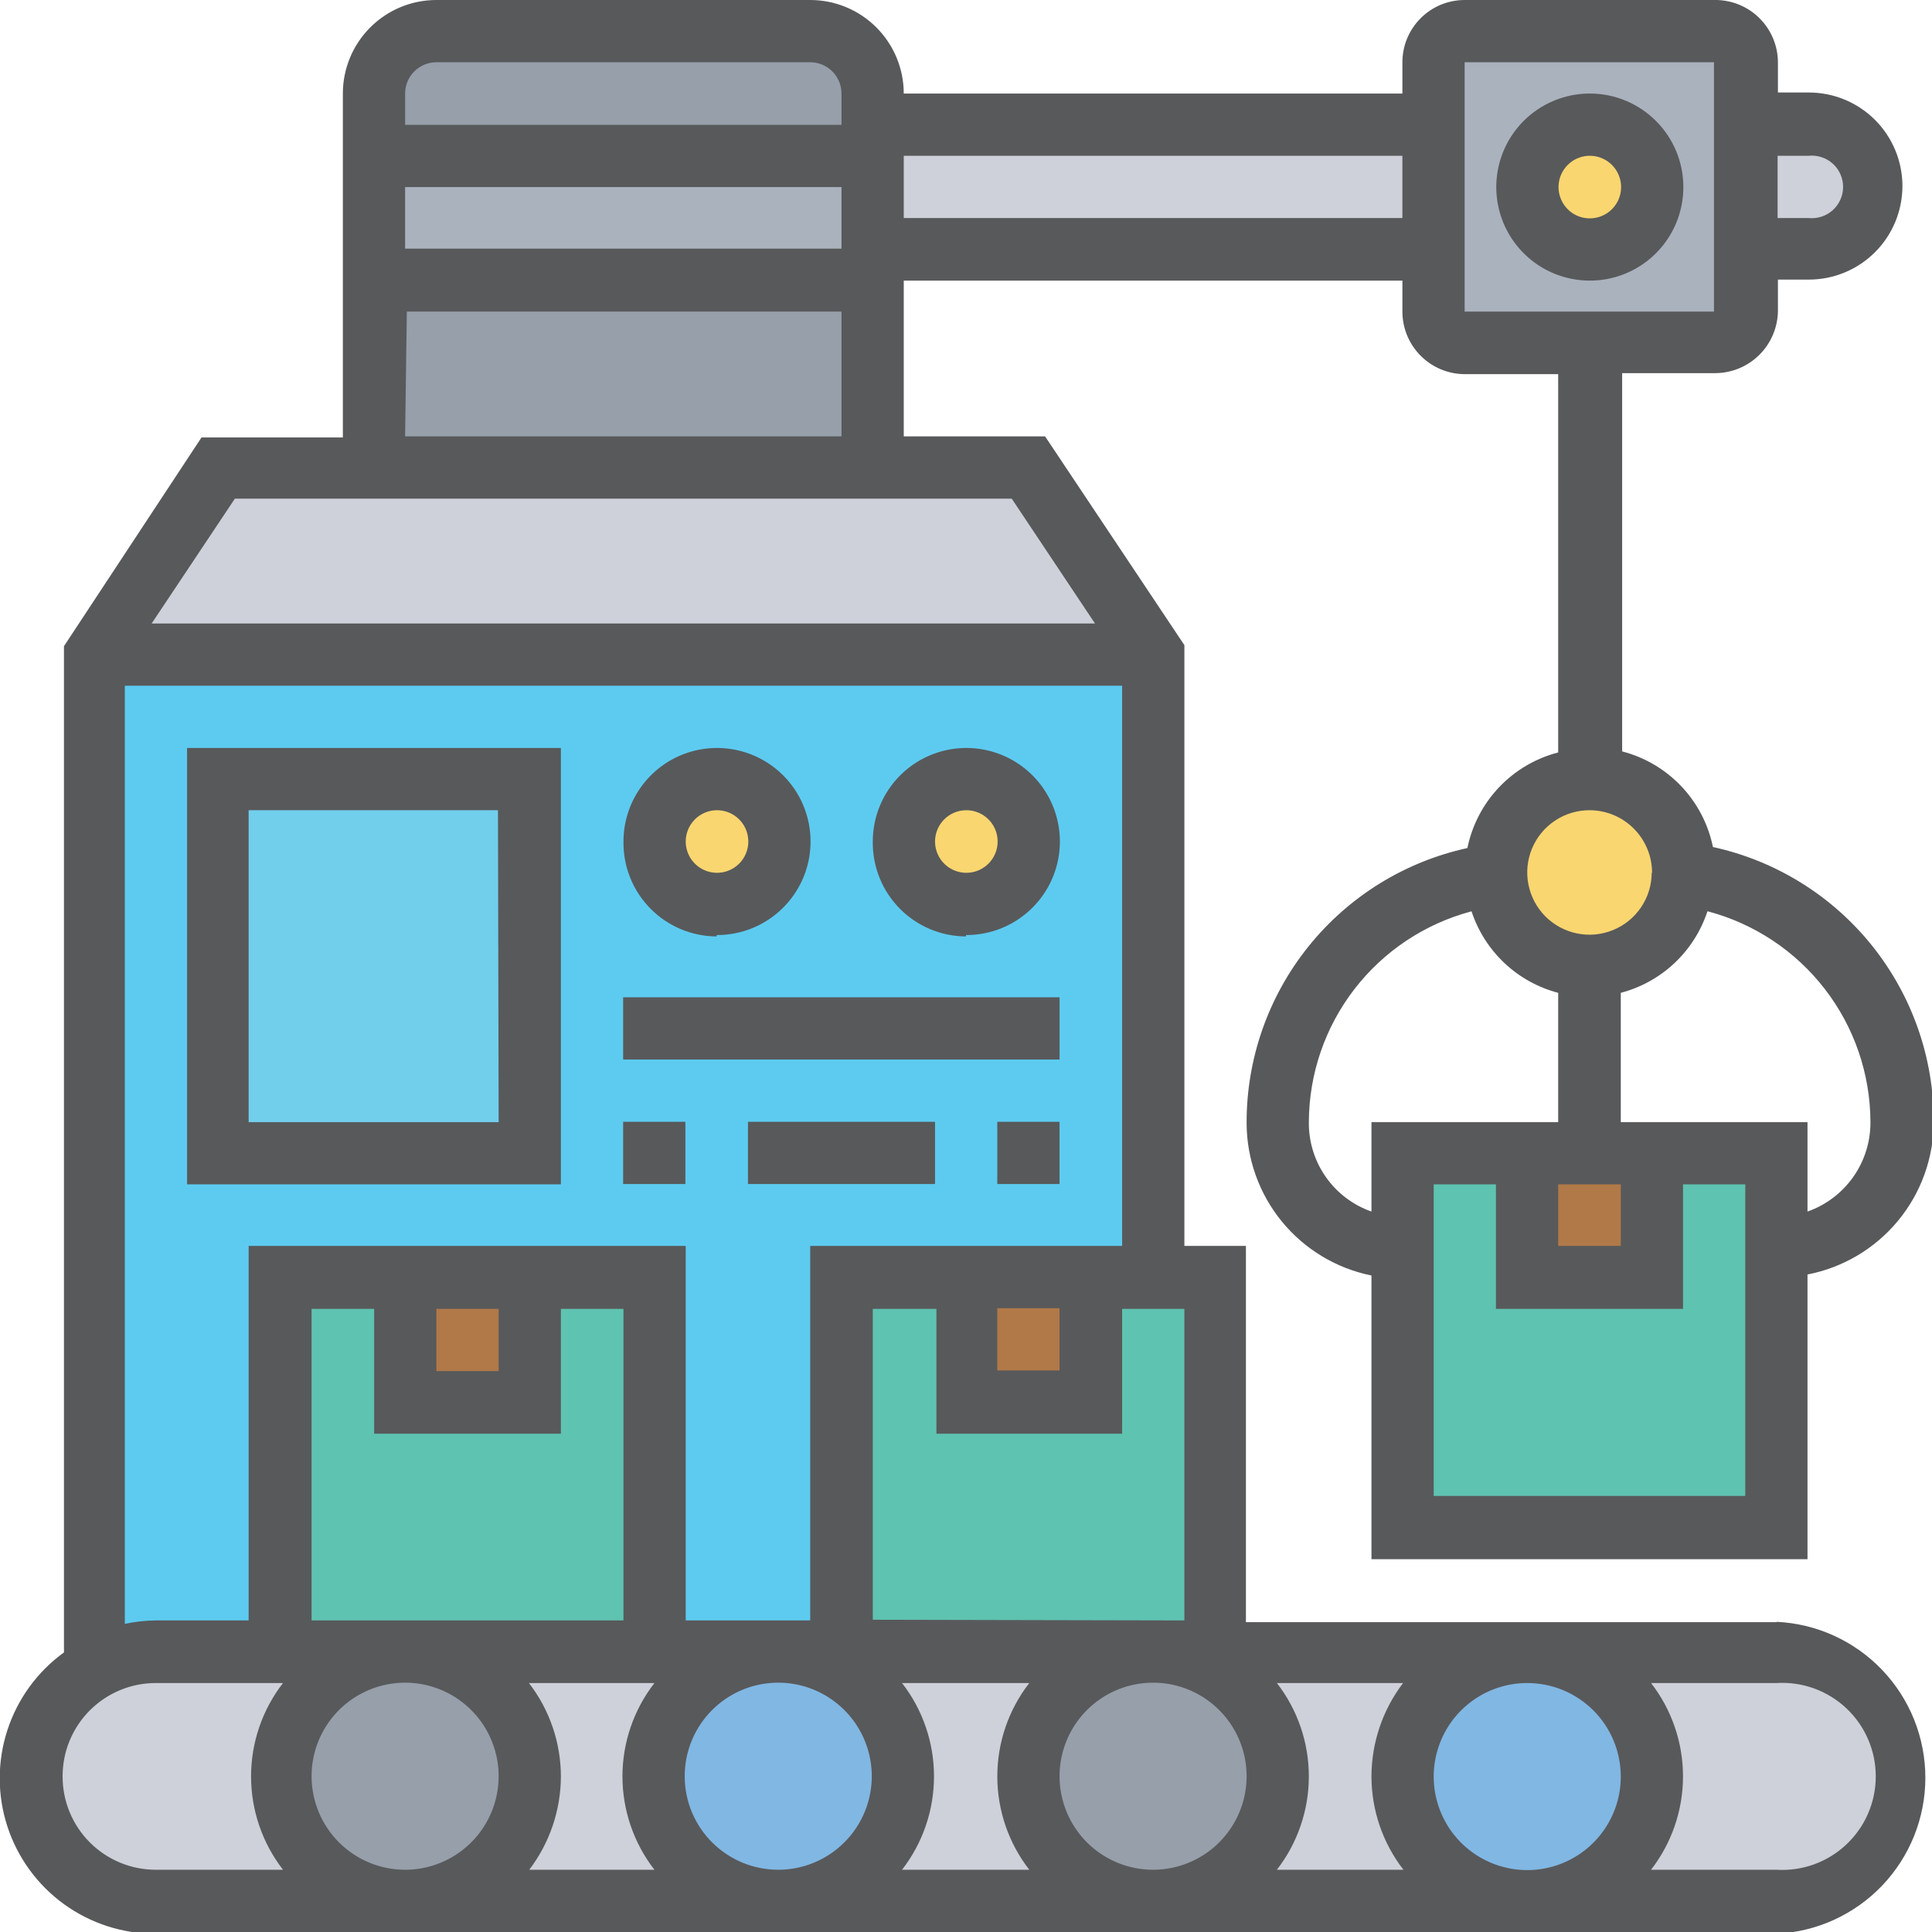 <svg width="82" height="82" viewBox="0 0 82 82" fill="none" xmlns="http://www.w3.org/2000/svg">
<g clip-path="url(#clip0_24_658)">
<g style="mix-blend-mode:luminosity">
<g style="mix-blend-mode:luminosity">
<g style="mix-blend-mode:luminosity">
<path d="M78.585 6.072C78.834 6.315 79.03 6.606 79.163 6.927C79.296 7.248 79.363 7.593 79.358 7.94C79.351 8.636 79.069 9.3 78.574 9.789C78.08 10.279 77.412 10.553 76.717 10.553H74.075V5.298H76.717C77.064 5.297 77.407 5.365 77.728 5.498C78.049 5.631 78.34 5.826 78.585 6.072Z" fill="#CED1D9"/>
</g>
<g style="mix-blend-mode:luminosity">
<path d="M60.851 5.298V10.582H37.03V6.612V5.298H60.851Z" fill="#CED1D9"/>
</g>
<g style="mix-blend-mode:luminosity">
<path d="M37.044 6.612H15.88V3.97C15.88 3.269 16.159 2.597 16.654 2.102C17.15 1.607 17.822 1.328 18.522 1.328H34.388C35.09 1.328 35.764 1.606 36.261 2.101C36.759 2.596 37.041 3.268 37.044 3.97V6.612Z" fill="#969FAA"/>
</g>
<g style="mix-blend-mode:luminosity">
<path d="M37.03 11.91H15.866V19.851H37.03V11.91Z" fill="#969FAA"/>
</g>
<g style="mix-blend-mode:luminosity">
<path d="M37.03 11.91H15.866V6.612H37.03V10.582V11.91Z" fill="#AAB2BE"/>
</g>
<g style="mix-blend-mode:luminosity">
<path d="M74.075 5.298V13.224C74.075 13.576 73.935 13.914 73.686 14.163C73.436 14.412 73.099 14.552 72.746 14.552H62.164C61.815 14.548 61.48 14.407 61.234 14.158C60.989 13.909 60.851 13.574 60.851 13.224V2.642C60.854 2.295 60.994 1.963 61.239 1.717C61.485 1.472 61.817 1.332 62.164 1.328H72.746C73.096 1.328 73.432 1.466 73.68 1.712C73.929 1.958 74.071 2.292 74.075 2.642V5.298Z" fill="#AAB2BE"/>
</g>
<g style="mix-blend-mode:luminosity">
<path d="M67.477 5.298C68 5.298 68.511 5.453 68.945 5.744C69.379 6.034 69.718 6.446 69.918 6.929C70.118 7.412 70.17 7.943 70.068 8.456C69.966 8.968 69.715 9.439 69.345 9.808C68.976 10.178 68.505 10.429 67.993 10.531C67.48 10.633 66.949 10.581 66.466 10.381C65.984 10.181 65.571 9.842 65.281 9.408C64.99 8.973 64.835 8.463 64.835 7.94C64.835 7.24 65.114 6.568 65.609 6.072C66.105 5.577 66.777 5.298 67.477 5.298Z" fill="#FAD670"/>
</g>
<g style="mix-blend-mode:luminosity">
<path d="M43.657 19.836L48.94 27.776H3.97L9.254 19.836H15.866H37.03H43.657Z" fill="#CED1D9"/>
</g>
<g style="mix-blend-mode:luminosity">
<path d="M75.388 48.94H59.522V64.821H75.388V48.94Z" fill="#5FC3B1"/>
</g>
<g style="mix-blend-mode:luminosity">
<path d="M51.582 54.239H35.716V70.119H51.582V54.239Z" fill="#5FC3B1"/>
</g>
<g style="mix-blend-mode:luminosity">
<path d="M27.776 54.239H11.911V70.119H27.776V54.239Z" fill="#5FC3B1"/>
</g>
<g style="mix-blend-mode:luminosity">
<path d="M48.94 27.776V54.239H35.716V70.104H27.776V54.239H11.91V70.104H6.612C5.684 70.106 4.772 70.353 3.97 70.82V27.776H48.94Z" fill="#5DCBF0"/>
</g>
<g style="mix-blend-mode:luminosity">
<path d="M41 33.074C41.522 33.074 42.033 33.229 42.468 33.52C42.902 33.81 43.241 34.222 43.441 34.705C43.641 35.188 43.693 35.719 43.591 36.232C43.489 36.744 43.237 37.215 42.868 37.584C42.498 37.954 42.028 38.205 41.515 38.307C41.003 38.409 40.471 38.357 39.989 38.157C39.506 37.957 39.093 37.618 38.803 37.184C38.513 36.75 38.358 36.239 38.358 35.716C38.358 35.016 38.636 34.344 39.132 33.848C39.627 33.353 40.299 33.074 41 33.074Z" fill="#FAD670"/>
</g>
<g style="mix-blend-mode:luminosity">
<path d="M30.418 33.074C30.94 33.074 31.451 33.229 31.886 33.52C32.32 33.81 32.659 34.222 32.858 34.705C33.059 35.188 33.111 35.719 33.009 36.232C32.907 36.744 32.655 37.215 32.286 37.584C31.916 37.954 31.446 38.205 30.933 38.307C30.421 38.409 29.89 38.357 29.407 38.157C28.924 37.957 28.511 37.618 28.221 37.184C27.931 36.75 27.776 36.239 27.776 35.716C27.78 35.017 28.059 34.347 28.554 33.852C29.049 33.358 29.718 33.078 30.418 33.074Z" fill="#FAD670"/>
</g>
<g style="mix-blend-mode:luminosity">
<path d="M71.433 37.044V37.117C71.433 38.17 71.015 39.18 70.27 39.925C69.525 40.669 68.516 41.088 67.463 41.088C66.41 41.088 65.4 40.669 64.656 39.925C63.911 39.18 63.493 38.17 63.493 37.117V37.044C63.493 35.992 63.911 34.982 64.656 34.237C65.4 33.493 66.41 33.074 67.463 33.074C68.516 33.074 69.525 33.493 70.27 34.237C71.015 34.982 71.433 35.992 71.433 37.044Z" fill="#FAD670"/>
</g>
<g style="mix-blend-mode:luminosity">
<path d="M75.403 70.104H64.821C66.176 70.175 67.452 70.764 68.386 71.749C69.32 72.733 69.841 74.038 69.841 75.395C69.841 76.752 69.32 78.058 68.386 79.042C67.452 80.027 66.176 80.615 64.821 80.686H75.403C76.758 80.615 78.034 80.027 78.968 79.042C79.903 78.058 80.423 76.752 80.423 75.395C80.423 74.038 79.903 72.733 78.968 71.749C78.034 70.764 76.758 70.175 75.403 70.104Z" fill="#CED1D9"/>
</g>
<g style="mix-blend-mode:luminosity">
<path d="M59.522 75.403C59.52 74.706 59.656 74.016 59.921 73.373C60.187 72.729 60.577 72.144 61.07 71.652C61.562 71.159 62.147 70.769 62.791 70.504C63.434 70.238 64.124 70.102 64.82 70.104H48.94C49.658 70.067 50.377 70.175 51.051 70.424C51.726 70.673 52.343 71.057 52.865 71.552C53.386 72.047 53.802 72.643 54.086 73.304C54.37 73.965 54.516 74.676 54.516 75.395C54.516 76.115 54.37 76.826 54.086 77.487C53.802 78.148 53.386 78.744 52.865 79.239C52.343 79.734 51.726 80.118 51.051 80.366C50.377 80.615 49.658 80.724 48.94 80.686H64.82C64.125 80.688 63.437 80.553 62.794 80.288C62.151 80.024 61.567 79.635 61.075 79.144C60.583 78.653 60.192 78.07 59.926 77.428C59.659 76.786 59.522 76.098 59.522 75.403Z" fill="#CED1D9"/>
</g>
<g style="mix-blend-mode:luminosity">
<path d="M43.657 75.403C43.655 74.707 43.79 74.019 44.055 73.376C44.319 72.733 44.708 72.149 45.199 71.657C45.69 71.165 46.273 70.774 46.915 70.508C47.557 70.242 48.245 70.104 48.941 70.104H33.075C34.43 70.175 35.706 70.764 36.64 71.749C37.574 72.733 38.095 74.038 38.095 75.395C38.095 76.752 37.574 78.058 36.64 79.042C35.706 80.027 34.43 80.615 33.075 80.686H48.941C47.539 80.686 46.195 80.13 45.204 79.139C44.213 78.148 43.657 76.804 43.657 75.403Z" fill="#CED1D9"/>
</g>
<g style="mix-blend-mode:luminosity">
<path d="M27.776 75.403C27.774 74.706 27.91 74.016 28.175 73.373C28.441 72.729 28.831 72.144 29.323 71.652C29.816 71.159 30.401 70.769 31.044 70.504C31.688 70.238 32.378 70.102 33.074 70.104H17.194C17.912 70.067 18.63 70.175 19.305 70.424C19.98 70.673 20.597 71.057 21.119 71.552C21.64 72.047 22.056 72.643 22.34 73.304C22.624 73.965 22.77 74.676 22.77 75.395C22.77 76.115 22.624 76.826 22.34 77.487C22.056 78.148 21.64 78.744 21.119 79.239C20.597 79.734 19.98 80.118 19.305 80.366C18.63 80.615 17.912 80.724 17.194 80.686H33.074C32.379 80.688 31.691 80.553 31.048 80.288C30.405 80.024 29.821 79.635 29.329 79.144C28.836 78.653 28.446 78.07 28.18 77.428C27.913 76.786 27.776 76.098 27.776 75.403Z" fill="#CED1D9"/>
</g>
<g style="mix-blend-mode:luminosity">
<path d="M11.911 75.403C11.909 74.707 12.044 74.019 12.309 73.376C12.573 72.733 12.962 72.149 13.453 71.657C13.944 71.165 14.527 70.774 15.169 70.508C15.811 70.242 16.499 70.104 17.194 70.104H6.612C5.684 70.104 4.772 70.351 3.97 70.82C3.569 71.046 3.201 71.326 2.876 71.651C1.887 72.65 1.331 73.997 1.329 75.403C1.329 76.804 1.885 78.148 2.876 79.139C3.367 79.629 3.949 80.019 4.59 80.284C5.231 80.55 5.918 80.686 6.612 80.686H17.194C16.5 80.686 15.813 80.55 15.172 80.284C14.531 80.019 13.949 79.629 13.458 79.139C12.467 78.148 11.911 76.804 11.911 75.403Z" fill="#CED1D9"/>
</g>
<g style="mix-blend-mode:luminosity">
<path d="M64.82 70.104C65.868 70.104 66.893 70.415 67.764 70.997C68.635 71.579 69.314 72.407 69.715 73.375C70.116 74.343 70.221 75.409 70.017 76.436C69.812 77.464 69.308 78.408 68.567 79.149C67.826 79.89 66.882 80.395 65.854 80.599C64.826 80.804 63.761 80.699 62.793 80.298C61.825 79.897 60.997 79.218 60.415 78.346C59.833 77.475 59.522 76.451 59.522 75.403C59.52 74.706 59.656 74.016 59.921 73.373C60.187 72.729 60.577 72.144 61.069 71.652C61.562 71.159 62.147 70.769 62.791 70.504C63.434 70.238 64.124 70.102 64.82 70.104Z" fill="#81B7E3"/>
</g>
<g style="mix-blend-mode:luminosity">
<path d="M48.941 70.104C49.989 70.101 51.015 70.41 51.888 70.99C52.761 71.571 53.443 72.397 53.846 73.365C54.249 74.333 54.356 75.399 54.153 76.427C53.951 77.456 53.447 78.401 52.707 79.144C51.966 79.886 51.022 80.392 49.994 80.598C48.966 80.804 47.9 80.7 46.931 80.299C45.962 79.898 45.133 79.219 44.551 78.348C43.968 77.476 43.657 76.451 43.657 75.403C43.657 74 44.213 72.654 45.203 71.661C46.194 70.668 47.538 70.108 48.941 70.104Z" fill="#969FAA"/>
</g>
<g style="mix-blend-mode:luminosity">
<path d="M33.074 70.104C34.122 70.104 35.147 70.415 36.018 70.997C36.889 71.579 37.568 72.407 37.969 73.375C38.37 74.343 38.475 75.409 38.271 76.436C38.066 77.464 37.562 78.408 36.821 79.149C36.08 79.89 35.136 80.395 34.108 80.599C33.08 80.804 32.015 80.699 31.047 80.298C30.078 79.897 29.251 79.218 28.669 78.346C28.087 77.475 27.776 76.451 27.776 75.403C27.774 74.706 27.91 74.016 28.175 73.373C28.441 72.729 28.831 72.144 29.323 71.652C29.816 71.159 30.401 70.769 31.044 70.504C31.688 70.238 32.378 70.102 33.074 70.104Z" fill="#81B7E3"/>
</g>
<g style="mix-blend-mode:luminosity">
<path d="M17.194 70.104C18.243 70.101 19.269 70.41 20.142 70.99C21.015 71.571 21.697 72.397 22.1 73.365C22.503 74.333 22.61 75.399 22.407 76.427C22.204 77.456 21.701 78.401 20.961 79.144C20.22 79.886 19.276 80.392 18.248 80.598C17.22 80.804 16.154 80.7 15.185 80.299C14.216 79.898 13.387 79.219 12.805 78.348C12.222 77.476 11.911 76.451 11.911 75.403C11.911 74 12.467 72.654 13.457 71.661C14.448 70.668 15.792 70.108 17.194 70.104Z" fill="#969FAA"/>
</g>
<g style="mix-blend-mode:luminosity">
<path d="M70.105 48.94V54.239H64.806V48.94H67.463H70.105Z" fill="#B17948"/>
</g>
<g style="mix-blend-mode:luminosity">
<path d="M46.298 54.239H41V59.537H46.298V54.239Z" fill="#B17948"/>
</g>
<g style="mix-blend-mode:luminosity">
<path d="M22.492 54.239H17.194V59.537H22.492V54.239Z" fill="#B17948"/>
</g>
<g style="mix-blend-mode:luminosity">
<path d="M22.478 33.074H9.254V48.955H22.478V33.074Z" fill="#71CFEC"/>
</g>
<g style="mix-blend-mode:luminosity">
<path d="M75.403 79.358H70.075C70.954 78.224 71.432 76.83 71.432 75.395C71.432 73.96 70.954 72.566 70.075 71.433H75.403C75.943 71.4 76.485 71.478 76.994 71.662C77.504 71.847 77.97 72.133 78.364 72.504C78.759 72.875 79.073 73.323 79.288 73.821C79.503 74.318 79.613 74.854 79.613 75.395C79.613 75.937 79.503 76.473 79.288 76.97C79.073 77.467 78.759 77.915 78.364 78.286C77.97 78.658 77.504 78.944 76.994 79.129C76.485 79.313 75.943 79.391 75.403 79.358ZM2.657 75.403C2.655 74.882 2.755 74.366 2.953 73.884C3.151 73.403 3.442 72.965 3.81 72.596C4.177 72.227 4.614 71.935 5.095 71.735C5.576 71.535 6.091 71.433 6.612 71.433H12.012C11.133 72.566 10.656 73.96 10.656 75.395C10.656 76.83 11.133 78.224 12.012 79.358H6.612C5.563 79.358 4.557 78.941 3.815 78.2C3.073 77.458 2.657 76.452 2.657 75.403ZM5.298 29.104H47.627V52.881H34.388V68.776H29.104V52.881H10.553V68.776H6.612C6.17 68.78 5.73 68.829 5.298 68.922V29.104ZM9.969 21.164H42.941L46.474 26.462H6.437L9.969 21.164ZM17.267 13.224H35.716V18.522H17.194L17.267 13.224ZM18.595 2.642H34.388C34.74 2.642 35.078 2.782 35.327 3.031C35.576 3.28 35.716 3.618 35.716 3.97V5.298H17.194V3.97C17.194 3.618 17.334 3.28 17.583 3.031C17.832 2.782 18.17 2.642 18.522 2.642H18.595ZM59.522 9.254H38.358V6.612H59.522V9.254ZM35.716 10.553H17.194V7.94H35.716V10.553ZM42.328 55.523H44.97V58.165H42.328V55.523ZM37.044 68.747V55.552H39.745V60.85H47.627V55.552H50.269V68.776L37.044 68.747ZM54.195 71.433H59.551C58.682 72.574 58.211 73.968 58.209 75.403C58.212 76.835 58.689 78.226 59.566 79.358H54.195C55.074 78.224 55.551 76.83 55.551 75.395C55.551 73.96 55.074 72.566 54.195 71.433ZM44.97 75.403C44.967 74.617 45.198 73.848 45.632 73.193C46.067 72.538 46.686 72.027 47.411 71.724C48.136 71.422 48.935 71.341 49.706 71.492C50.477 71.644 51.186 72.021 51.742 72.576C52.299 73.13 52.679 73.838 52.833 74.608C52.987 75.379 52.91 76.178 52.609 76.904C52.309 77.63 51.801 78.251 51.147 78.688C50.494 79.125 49.726 79.358 48.94 79.358C47.89 79.358 46.882 78.942 46.138 78.201C45.394 77.459 44.974 76.453 44.97 75.403ZM38.285 71.433H43.686C42.806 72.566 42.329 73.96 42.329 75.395C42.329 76.83 42.806 78.224 43.686 79.358H38.285C39.165 78.224 39.642 76.83 39.642 75.395C39.642 73.96 39.165 72.566 38.285 71.433ZM29.061 75.403C29.058 74.617 29.288 73.848 29.723 73.193C30.157 72.538 30.776 72.027 31.501 71.724C32.226 71.422 33.025 71.341 33.796 71.492C34.567 71.644 35.276 72.021 35.833 72.576C36.389 73.13 36.769 73.838 36.923 74.608C37.078 75.379 37 76.178 36.7 76.904C36.4 77.63 35.891 78.251 35.238 78.688C34.585 79.125 33.816 79.358 33.031 79.358C31.98 79.358 30.973 78.942 30.229 78.201C29.484 77.459 29.064 76.453 29.061 75.403ZM22.405 71.433H27.776C26.897 72.566 26.419 73.96 26.419 75.395C26.419 76.83 26.897 78.224 27.776 79.358H22.463C23.329 78.221 23.801 76.832 23.806 75.403C23.805 73.966 23.328 72.569 22.449 71.433H22.405ZM23.806 60.85V55.552H26.462V68.776H13.224V55.552H15.88V60.85H23.806ZM18.522 55.552H21.164V58.194H18.522V55.552ZM13.224 75.403C13.221 74.617 13.451 73.848 13.886 73.193C14.32 72.538 14.94 72.027 15.665 71.724C16.39 71.422 17.189 71.341 17.96 71.492C18.731 71.644 19.439 72.021 19.996 72.576C20.553 73.13 20.932 73.838 21.087 74.608C21.241 75.379 21.163 76.178 20.863 76.904C20.563 77.63 20.054 78.251 19.401 78.688C18.748 79.125 17.98 79.358 17.194 79.358C16.144 79.358 15.136 78.942 14.392 78.201C13.648 77.459 13.228 76.453 13.224 75.403ZM68.791 75.403C68.791 76.188 68.558 76.955 68.122 77.608C67.685 78.261 67.065 78.77 66.34 79.07C65.615 79.371 64.816 79.45 64.046 79.296C63.276 79.143 62.569 78.765 62.013 78.21C61.458 77.655 61.08 76.947 60.927 76.177C60.774 75.407 60.852 74.609 61.153 73.883C61.453 73.158 61.962 72.538 62.615 72.102C63.268 71.665 64.035 71.433 64.821 71.433C65.874 71.433 66.883 71.851 67.628 72.595C68.372 73.34 68.791 74.35 68.791 75.403ZM62.164 2.642H72.746V13.224H62.164V2.642ZM76.76 6.612C76.945 6.592 77.132 6.612 77.309 6.67C77.487 6.727 77.65 6.821 77.788 6.946C77.926 7.07 78.037 7.223 78.112 7.393C78.188 7.563 78.227 7.747 78.227 7.933C78.227 8.119 78.188 8.303 78.112 8.473C78.037 8.643 77.926 8.795 77.788 8.92C77.65 9.045 77.487 9.139 77.309 9.196C77.132 9.254 76.945 9.273 76.76 9.254H75.447V6.612H76.76ZM70.104 37.044C70.102 37.567 69.944 38.077 69.651 38.51C69.358 38.943 68.944 39.279 68.46 39.476C67.976 39.673 67.445 39.723 66.933 39.618C66.421 39.513 65.952 39.259 65.584 38.888C65.217 38.516 64.968 38.044 64.869 37.531C64.769 37.018 64.825 36.487 65.027 36.005C65.23 35.524 65.571 35.113 66.007 34.825C66.443 34.537 66.955 34.385 67.477 34.388C68.179 34.392 68.851 34.673 69.346 35.171C69.841 35.669 70.119 36.343 70.119 37.044H70.104ZM72.484 38.679C74.459 39.203 76.206 40.364 77.454 41.981C78.702 43.599 79.382 45.583 79.387 47.627C79.392 48.458 79.137 49.271 78.659 49.951C78.18 50.631 77.501 51.145 76.716 51.422V47.627H68.791V42.139C69.644 41.915 70.427 41.481 71.07 40.877C71.712 40.272 72.193 39.517 72.469 38.679H72.484ZM74.075 63.492H60.85V50.268H63.492V55.552H71.433V50.268H74.075V63.492ZM66.134 50.268H68.791V52.881H66.134V50.268ZM55.552 47.627C55.558 45.583 56.237 43.599 57.486 41.981C58.734 40.364 60.481 39.203 62.456 38.679C62.732 39.517 63.213 40.272 63.855 40.877C64.498 41.481 65.281 41.915 66.134 42.139V47.627H58.209V51.422C57.436 51.151 56.766 50.648 56.291 49.981C55.815 49.315 55.557 48.518 55.552 47.7V47.627ZM75.403 68.849H52.881V52.881H50.269V27.382L44.357 18.522H38.358V11.91H59.522V13.224C59.522 13.926 59.8 14.599 60.295 15.097C60.79 15.595 61.462 15.877 62.164 15.88H66.134V31.936C65.177 32.184 64.308 32.695 63.626 33.413C62.945 34.13 62.479 35.024 62.281 35.994C59.619 36.575 57.237 38.051 55.532 40.175C53.826 42.3 52.901 44.946 52.91 47.67C52.914 49.194 53.443 50.669 54.408 51.847C55.373 53.025 56.716 53.834 58.209 54.136V66.178H76.716V54.093C78.22 53.802 79.576 52.998 80.553 51.819C81.53 50.64 82.067 49.158 82.073 47.627C82.082 44.902 81.157 42.257 79.452 40.132C77.747 38.007 75.364 36.531 72.702 35.95C72.504 34.98 72.038 34.086 71.357 33.369C70.676 32.652 69.807 32.14 68.849 31.892V15.837H72.805C73.508 15.833 74.181 15.552 74.679 15.054C75.176 14.557 75.457 13.883 75.461 13.18V11.867H76.775C77.828 11.867 78.837 11.448 79.582 10.704C80.326 9.959 80.745 8.949 80.745 7.896C80.745 6.843 80.326 5.834 79.582 5.089C78.837 4.345 77.828 3.926 76.775 3.926H75.461V2.642C75.459 2.289 75.387 1.941 75.249 1.616C75.111 1.292 74.91 0.998 74.657 0.752C74.405 0.506 74.106 0.313 73.777 0.184C73.449 0.055 73.099 -0.008 72.746 -1.22364e-06H62.164C61.464 -1.22364e-06 60.791 0.278 60.296 0.774C59.801 1.269 59.522 1.941 59.522 2.642V3.97H38.358C38.358 2.917 37.94 1.907 37.195 1.163C36.451 0.418 35.441 -1.22364e-06 34.388 -1.22364e-06H18.522C17.469 -1.22364e-06 16.46 0.418 15.715 1.163C14.97 1.907 14.552 2.917 14.552 3.97V18.566H8.553L2.715 27.426V70.133C1.584 70.953 0.743 72.109 0.312 73.437C-0.12 74.765 -0.119 76.196 0.314 77.523C0.748 78.85 1.591 80.006 2.722 80.823C3.854 81.641 5.216 82.079 6.612 82.073H75.403C77.105 81.993 78.71 81.261 79.886 80.028C81.062 78.796 81.718 77.157 81.718 75.454C81.718 73.75 81.062 72.112 79.886 70.879C78.71 69.647 77.105 68.914 75.403 68.835" fill="#58595B"/>
</g>
<g style="mix-blend-mode:luminosity">
<path d="M67.477 9.268C67.214 9.268 66.957 9.191 66.739 9.045C66.521 8.899 66.35 8.691 66.25 8.448C66.149 8.206 66.123 7.939 66.174 7.681C66.225 7.423 66.352 7.187 66.538 7.001C66.724 6.815 66.96 6.689 67.218 6.637C67.475 6.586 67.743 6.613 67.985 6.713C68.228 6.814 68.435 6.984 68.581 7.202C68.727 7.421 68.805 7.677 68.805 7.94C68.805 8.292 68.665 8.63 68.416 8.879C68.167 9.128 67.829 9.268 67.477 9.268ZM67.477 3.97C66.692 3.97 65.924 4.203 65.271 4.639C64.618 5.075 64.109 5.695 63.809 6.421C63.509 7.146 63.43 7.945 63.583 8.715C63.736 9.485 64.114 10.192 64.67 10.748C65.225 11.303 65.932 11.681 66.702 11.834C67.472 11.987 68.271 11.909 68.996 11.608C69.722 11.308 70.342 10.799 70.778 10.146C71.214 9.493 71.447 8.725 71.447 7.94C71.447 6.887 71.029 5.877 70.284 5.133C69.54 4.388 68.53 3.97 67.477 3.97Z" fill="#58595B"/>
</g>
<g style="mix-blend-mode:luminosity">
<path d="M21.164 47.627H10.553V34.388H21.135L21.164 47.627ZM23.806 31.746H7.94V50.268H23.806V31.746Z" fill="#58595B"/>
</g>
<g style="mix-blend-mode:luminosity">
<path d="M30.418 34.388C30.681 34.385 30.939 34.461 31.16 34.605C31.38 34.749 31.553 34.955 31.655 35.198C31.758 35.44 31.787 35.708 31.737 35.966C31.687 36.225 31.562 36.463 31.377 36.65C31.192 36.837 30.955 36.965 30.697 37.018C30.439 37.07 30.171 37.045 29.928 36.945C29.684 36.845 29.476 36.674 29.329 36.456C29.183 36.237 29.104 35.98 29.104 35.716C29.104 35.367 29.242 35.031 29.488 34.782C29.734 34.533 30.068 34.392 30.418 34.388ZM30.418 39.686C31.204 39.689 31.973 39.459 32.627 39.024C33.282 38.59 33.793 37.971 34.096 37.246C34.399 36.52 34.48 35.722 34.328 34.951C34.176 34.18 33.8 33.471 33.245 32.914C32.69 32.358 31.983 31.978 31.212 31.824C30.442 31.669 29.643 31.747 28.916 32.047C28.19 32.347 27.569 32.856 27.133 33.509C26.696 34.162 26.462 34.93 26.462 35.716C26.455 36.241 26.551 36.763 26.746 37.25C26.941 37.738 27.231 38.181 27.599 38.556C27.967 38.931 28.406 39.229 28.889 39.433C29.373 39.637 29.893 39.743 30.418 39.745" fill="#58595B"/>
</g>
<g style="mix-blend-mode:luminosity">
<path d="M41 34.388C41.263 34.385 41.521 34.461 41.742 34.605C41.962 34.749 42.135 34.955 42.237 35.198C42.34 35.44 42.368 35.708 42.319 35.966C42.269 36.225 42.144 36.463 41.959 36.65C41.774 36.837 41.537 36.965 41.279 37.018C41.021 37.07 40.753 37.045 40.51 36.945C40.266 36.845 40.058 36.674 39.911 36.456C39.764 36.237 39.686 35.98 39.686 35.716C39.686 35.367 39.824 35.031 40.07 34.782C40.316 34.533 40.65 34.392 41 34.388ZM41 39.686C41.786 39.689 42.555 39.459 43.209 39.024C43.864 38.59 44.375 37.971 44.678 37.246C44.981 36.52 45.062 35.722 44.91 34.951C44.758 34.18 44.382 33.471 43.827 32.914C43.272 32.358 42.565 31.978 41.794 31.824C41.024 31.669 40.225 31.747 39.499 32.047C38.772 32.347 38.151 32.856 37.715 33.509C37.278 34.162 37.044 34.93 37.044 35.716C37.037 36.241 37.133 36.763 37.328 37.25C37.523 37.738 37.813 38.181 38.181 38.556C38.549 38.931 38.988 39.229 39.471 39.433C39.955 39.637 40.475 39.743 41 39.745" fill="#58595B"/>
</g>
<g style="mix-blend-mode:luminosity">
<path d="M44.971 42.328H26.448V44.97H44.971V42.328Z" fill="#58595B"/>
</g>
<g style="mix-blend-mode:luminosity">
<path d="M29.09 47.612H26.448V50.254H29.09V47.612Z" fill="#58595B"/>
</g>
<g style="mix-blend-mode:luminosity">
<path d="M39.686 47.612H31.746V50.254H39.686V47.612Z" fill="#58595B"/>
</g>
<g style="mix-blend-mode:luminosity">
<path d="M44.97 47.612H42.328V50.254H44.97V47.612Z" fill="#58595B"/>
</g>
</g>
</g>
</g>
<defs>
<clipPath id="clip0_24_658">
<rect width="82" height="82" fill="white"/>
</clipPath>
</defs>
</svg>
